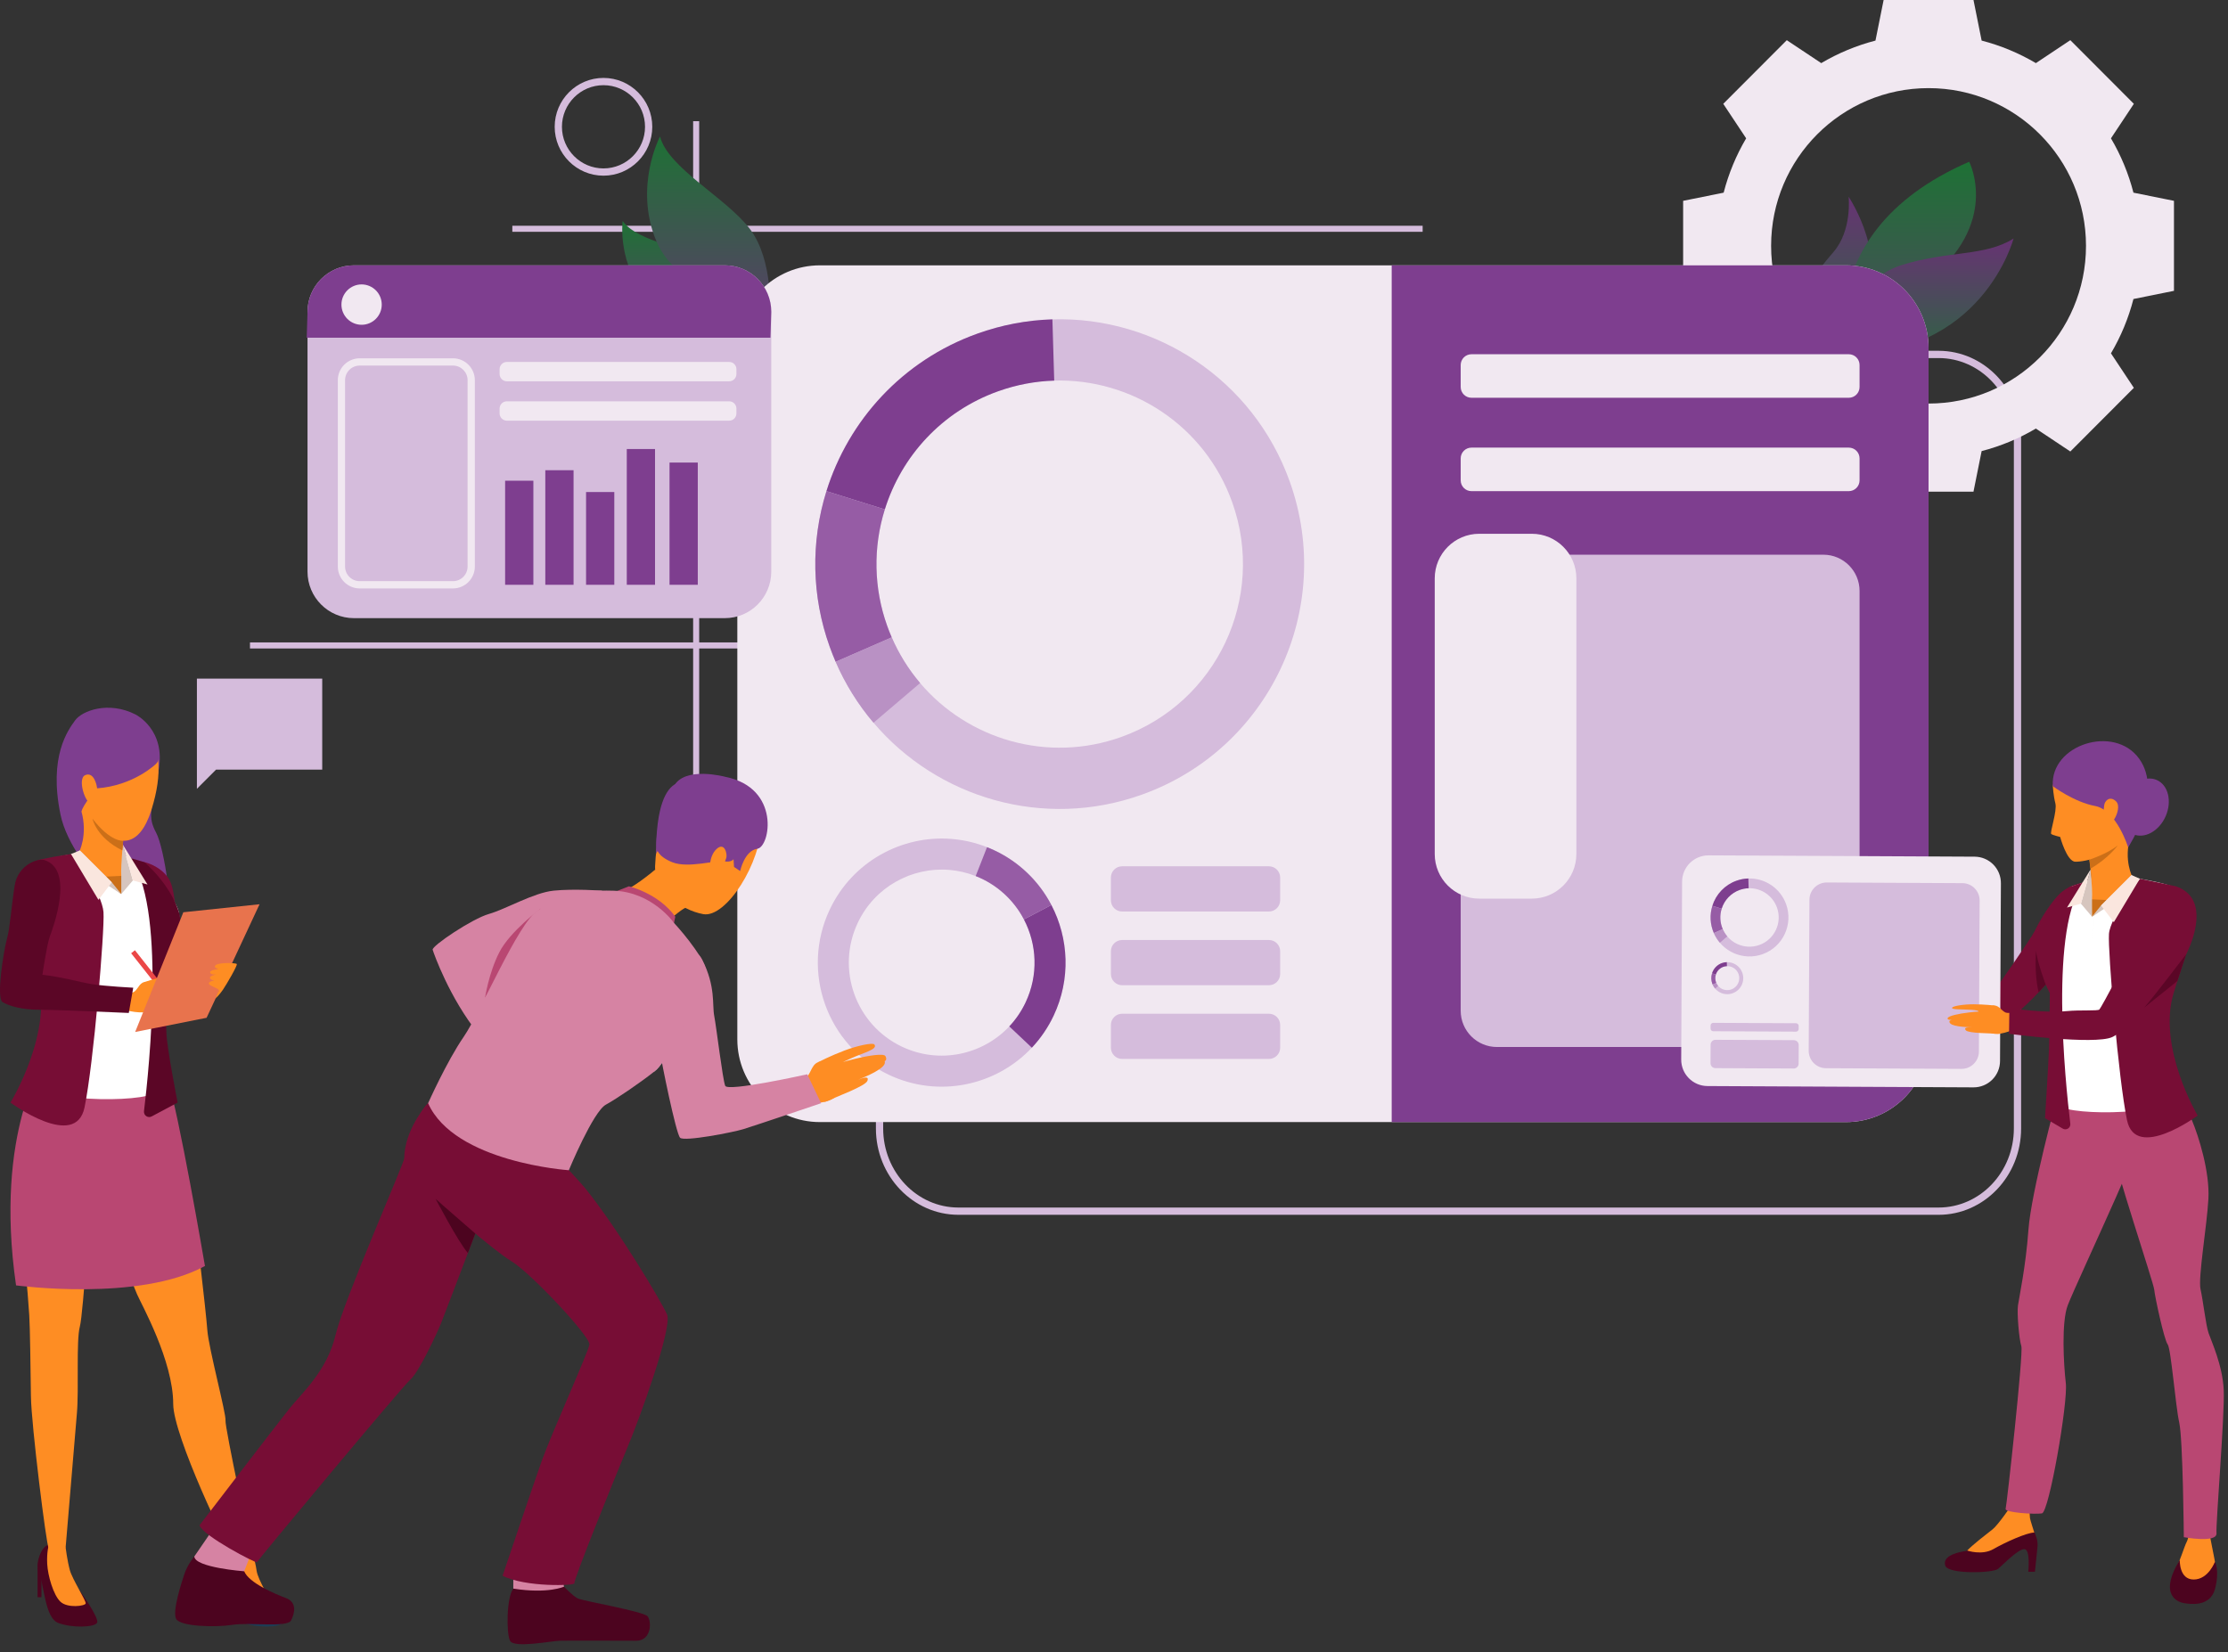 <?xml version="1.0" encoding="UTF-8"?> <svg xmlns="http://www.w3.org/2000/svg" width="422" height="313" viewBox="0 0 422 313"><rect x="0" y="0" width="422" height="313" fill="#333333" stroke="none"/><defs><linearGradient id="v1vbckp1ta" x1="50%" x2="50%" y1="0%" y2="127.57%"><stop offset="0%" stop-color="#1E7135"></stop><stop offset="100%" stop-color="#673373"></stop></linearGradient><linearGradient id="wmzbmut32b" x1="50%" x2="50%" y1="0%" y2="127.57%"><stop offset="0%" stop-color="#1E7135"></stop><stop offset="100%" stop-color="#673373"></stop></linearGradient><linearGradient id="tfp9rxiquc" x1="50%" x2="50%" y1="0%" y2="127.57%"><stop offset="0%" stop-color="#673373"></stop><stop offset="100%" stop-color="#1E7135"></stop></linearGradient><linearGradient id="r9dswrmc7d" x1="50%" x2="50%" y1="0%" y2="127.57%"><stop offset="0%" stop-color="#1E7135"></stop><stop offset="100%" stop-color="#673373"></stop></linearGradient><linearGradient id="6rarnusl8e" x1="50%" x2="50%" y1="0%" y2="127.57%"><stop offset="0%" stop-color="#673373"></stop><stop offset="100%" stop-color="#1E7135"></stop></linearGradient></defs><g fill="none" fill-rule="evenodd"><g><g><path fill="#D5BCDC" fill-rule="nonzero" d="M97.038 43.914L269.46 43.914 269.46 42.767 97.038 42.767z" transform="translate(-1016 -6439) translate(1016 6439)"></path><path fill="#D5BCDC" fill-rule="nonzero" d="M131.286 160.189L132.43 160.189 132.43 22.955 131.285 22.955z" transform="translate(-1016 -6439) translate(1016 6439)"></path><path fill="#D5BCDC" fill-rule="nonzero" d="M47.348 122.846L141.91 122.846 141.91 121.699 47.348 121.699z" transform="translate(-1016 -6439) translate(1016 6439)"></path><path fill="url(#v1vbckp1ta)" fill-rule="nonzero" d="M117.933 41.864s-1.093 8.44 4.995 14.921c6.088 6.482 19.813 4.17 19.813 4.17s-2.271-7.659-7.247-10.815c-4.976-3.156-14.751-4.244-17.56-8.276" transform="translate(-1016 -6439) translate(1016 6439)"></path><path fill="url(#wmzbmut32b)" fill-rule="nonzero" d="M125.015 25.857s-5.018 9.464-.707 19.804c4.31 10.34 21.51 13.706 21.51 13.706s.71-10.039-3.761-15.964c-4.472-5.929-15.514-11.546-17.042-17.546" transform="translate(-1016 -6439) translate(1016 6439)"></path><path fill="url(#tfp9rxiquc)" fill-rule="nonzero" d="M350.144 37.26s8.53 12.965 1.333 19.85c-7.196 6.887-8.045-.805-8.045-.805s-3.849.255 3.805-8.518c3.608-4.133 2.907-10.528 2.907-10.528" transform="translate(-1016 -6439) translate(1016 6439)"></path><path fill="url(#r9dswrmc7d)" fill-rule="nonzero" d="M372.98 30.642s6.084 11.775-8.235 22.81c-14.318 11.034-14.249 18.637-14.249 18.637s-10.08-27.292 22.484-41.447" transform="translate(-1016 -6439) translate(1016 6439)"></path><path fill="url(#6rarnusl8e)" fill-rule="nonzero" d="M360.052 50.261c8.862-2.81 15.941-1.643 21.333-5.077 0 0-5.927 22.632-32.724 21.884-5.442-.152 2.53-13.998 11.391-16.807z" transform="translate(-1016 -6439) translate(1016 6439)"></path><path fill="#D5BCDC" fill-rule="nonzero" d="M181.534 67.83c-7.86 0-14.255 6.722-14.255 14.981v130.961c0 8.262 6.395 14.984 14.255 14.984h185.65c7.86 0 14.257-6.722 14.257-14.983V82.81c0-8.258-6.397-14.98-14.256-14.98H181.534zm185.65 162.302h-185.65c-8.617 0-15.63-7.338-15.63-16.36V82.81c0-9.019 7.013-16.356 15.63-16.356h185.65c8.62 0 15.63 7.337 15.63 16.356v130.963c0 9.021-7.01 16.36-15.63 16.36z" transform="translate(-1016 -6439) translate(1016 6439)"></path><path fill="#F1E8F1" fill-rule="nonzero" d="M365.282 76.449c-16.468 0-29.82-13.376-29.82-29.878 0-16.5 13.352-29.877 29.82-29.877 16.471 0 29.822 13.377 29.822 29.877 0 16.502-13.35 29.878-29.822 29.878zm38.81-39.95c-.932-3.614-2.366-7.079-4.261-10.294l4.337-6.535-6.015-6.029-6.018-6.03-6.524 4.346c-3.208-1.897-6.666-3.334-10.274-4.269L373.794 0h-17.022l-1.544 7.688c-3.607.935-7.065 2.372-10.273 4.269l-6.523-4.345-6.017 6.03-6.016 6.028 4.336 6.535c-1.894 3.216-3.329 6.68-4.262 10.294l-7.673 1.547v17.051l7.673 1.548c.933 3.612 2.368 7.077 4.262 10.291l-4.336 6.537 6.016 6.03 6.018 6.028 6.523-4.346c3.207 1.897 6.665 3.334 10.272 4.268l1.545 7.689h17.02l1.544-7.689c3.608-.934 7.066-2.37 10.273-4.268l6.525 4.346 6.018-6.029 6.015-6.03-4.337-6.536c1.895-3.214 3.33-6.678 4.261-10.291l7.674-1.548V38.045l-7.674-1.547z" transform="translate(-1016 -6439) translate(1016 6439)"></path><path fill="#F1E8F1" fill-rule="nonzero" d="M365.282 196.896c0 8.655-7.002 15.672-15.641 15.672H155.296c-8.639 0-15.641-7.017-15.641-15.672V65.935c0-8.655 7.002-15.67 15.641-15.67h194.345c8.639 0 15.641 7.015 15.641 15.67v130.961z" transform="translate(-1016 -6439) translate(1016 6439)"></path><path fill="#D5BCDC" fill-rule="nonzero" d="M212.402 139.603c-13.978 5.01-29.045.488-38.126-10.207-2.21-2.604-4.023-5.52-5.378-8.656-.309-.713-.594-1.436-.855-2.168-2.551-7.11-2.71-14.86-.452-22.069 3.139-10.05 10.781-18.555 21.44-22.373 3.42-1.23 7.014-1.914 10.647-2.026 14.63-.443 28.518 8.498 33.713 23.053 6.454 18.08-2.945 37.98-20.989 44.446m31.894-48.353c-6.929-19.412-25.447-31.337-44.963-30.748-4.847.149-9.64 1.06-14.202 2.7-14.217 5.094-24.41 16.44-28.597 29.842-3.012 9.616-2.8 19.953.603 29.438.347.976.727 1.94 1.138 2.89 1.809 4.182 4.227 8.072 7.175 11.544 12.112 14.266 32.209 20.295 50.852 13.616 24.07-8.627 36.603-35.166 27.993-59.282" transform="translate(-1016 -6439) translate(1016 6439)"></path><path fill="#7E3E8F" fill-rule="nonzero" d="M167.591 96.503l-11.058-3.459c4.187-13.402 14.382-24.748 28.598-29.842 4.562-1.64 9.355-2.551 14.202-2.7l.344 11.602c-3.542.108-7.128.765-10.647 2.026-10.657 3.818-18.3 12.324-21.439 22.374" transform="translate(-1016 -6439) translate(1016 6439)"></path><path fill="#965CA5" fill-rule="nonzero" d="M168.898 120.74l-10.623 4.632c-.41-.951-.79-1.915-1.139-2.89-3.402-9.485-3.614-19.822-.603-29.438l11.058 3.46c-2.258 7.21-2.1 14.959.451 22.07.264.735.549 1.459.856 2.166" transform="translate(-1016 -6439) translate(1016 6439)"></path><path fill="#B991C4" fill-rule="nonzero" d="M165.45 136.916c-2.948-3.472-5.365-7.362-7.174-11.543l10.62-4.632c1.357 3.135 3.17 6.051 5.38 8.655l-8.826 7.52z" transform="translate(-1016 -6439) translate(1016 6439)"></path><path fill="#D5BCDC" fill-rule="nonzero" d="M162.466 174.822c3.218-6.813 10.234-10.602 17.313-10.031 1.687.136 3.379.519 5.023 1.171 3.937 1.546 7.182 4.464 9.137 8.216 2.47 4.728 2.774 10.52.32 15.714-.786 1.67-1.83 3.204-3.091 4.55-5.085 5.411-13.259 7.193-20.327 3.843-8.778-4.163-12.528-14.667-8.375-23.463m5.865 28.777c9.426 4.469 20.327 2.094 27.11-5.125 1.683-1.794 3.075-3.84 4.125-6.065 3.27-6.93 2.866-14.656-.428-20.963-2.358-4.524-6.131-8.152-10.744-10.33-2.558-1.218-5.318-1.96-8.142-2.187-9.442-.765-18.801 4.29-23.093 13.376-5.54 11.734-.539 25.742 11.172 31.294" transform="translate(-1016 -6439) translate(1016 6439)"></path><path fill="#7E3E8F" fill-rule="nonzero" d="M193.939 174.178l5.2-2.73c3.294 6.305 3.697 14.03.427 20.961-1.05 2.225-2.442 4.272-4.126 6.066l-4.272-4.032c1.262-1.346 2.304-2.882 3.09-4.55 2.455-5.195 2.15-10.987-.32-15.715" transform="translate(-1016 -6439) translate(1016 6439)"></path><path fill="#965CA5" fill-rule="nonzero" d="M184.802 165.963l2.15-5.475c.483.191.966.401 1.442.628 4.613 2.178 8.386 5.806 10.744 10.33l-5.2 2.732c-1.953-3.752-5.199-6.67-9.136-8.215" transform="translate(-1016 -6439) translate(1016 6439)"></path><path d="M180.252 158.928c2.25.182 4.506.694 6.7 1.56l-2.15 5.475c-1.607-.638-3.3-1.033-5.023-1.171l.473-5.864z" transform="translate(-1016 -6439) translate(1016 6439)"></path><path fill="#7E3E8F" fill-rule="nonzero" d="M365.282 65.936v130.96c0 8.655-7.002 15.672-15.641 15.672h-86.043V50.265h86.043c8.639 0 15.641 7.015 15.641 15.67" transform="translate(-1016 -6439) translate(1016 6439)"></path><path fill="#F1E8F1" fill-rule="nonzero" d="M350.176 75.353h-71.471c-1.127-.001-2.04-.915-2.04-2.042v-4.16c0-.54.214-1.06.596-1.444.383-.384.902-.6 1.444-.6h71.47c.542 0 1.061.216 1.444.6.382.383.596.903.596 1.445v4.158c.001 1.128-.912 2.043-2.04 2.044m.001 17.69h-71.471c-1.128-.001-2.041-.917-2.04-2.044v-4.16c0-.54.214-1.06.597-1.443.382-.384.901-.6 1.443-.6h71.47c.542 0 1.061.216 1.444.6.382.383.596.902.596 1.444v4.158c0 .542-.214 1.061-.596 1.445-.383.383-.902.6-1.443.6" transform="translate(-1016 -6439) translate(1016 6439)"></path><path fill="#D5BCDC" fill-rule="nonzero" d="M345.356 198.343h-61.83c-3.79 0-6.861-3.078-6.861-6.876v-79.509c0-3.796 3.07-6.875 6.861-6.875h61.83c3.787 0 6.861 3.08 6.861 6.875v79.51c0 3.798-3.074 6.875-6.861 6.875" transform="translate(-1016 -6439) translate(1016 6439)"></path><path fill="#F1E8F1" fill-rule="nonzero" d="M290.143 170.236h-9.96c-4.66 0-8.435-3.784-8.435-8.45v-52.218c0-4.667 3.777-8.45 8.435-8.45h9.96c4.658 0 8.434 3.783 8.434 8.45v52.217c0 4.667-3.776 8.45-8.434 8.45" transform="translate(-1016 -6439) translate(1016 6439)"></path><path fill="#D5BCDC" fill-rule="nonzero" d="M114.305 16.139c-4.338 0-7.868 3.534-7.868 7.882 0 4.347 3.53 7.883 7.869 7.883 4.338 0 7.867-3.536 7.867-7.883 0-4.347-3.53-7.882-7.868-7.882m0 17.142c-5.097 0-9.243-4.154-9.243-9.26s4.146-9.26 9.243-9.26c5.095 0 9.242 4.154 9.242 9.26s-4.147 9.26-9.242 9.26m126.042 139.396h-27.808c-.565 0-1.107-.225-1.506-.625s-.623-.942-.622-1.507v-4.303c-.001-.564.223-1.106.622-1.506.399-.4.94-.625 1.506-.625h27.806c.565 0 1.106.225 1.506.625.399.4.623.942.622 1.506v4.303c0 1.176-.952 2.13-2.127 2.132m0 13.963H212.54c-.565 0-1.107-.225-1.506-.625s-.623-.941-.622-1.506v-4.303c-.001-.565.223-1.107.622-1.506.399-.4.94-.625 1.506-.625h27.806c.565 0 1.106.225 1.506.625.399.4.623.941.622 1.506v4.303c0 1.176-.952 2.13-2.127 2.131m0 13.963H212.54c-.565 0-1.107-.225-1.506-.625s-.623-.941-.622-1.506v-4.302c-.001-.565.223-1.107.622-1.507.399-.4.94-.624 1.506-.624h27.806c.565 0 1.106.225 1.506.625.399.4.623.941.622 1.506v4.302c0 1.176-.952 2.13-2.127 2.131" transform="translate(-1016 -6439) translate(1016 6439)"></path><path fill="#770D35" fill-rule="nonzero" d="M359.424 189.904s15.518 5.016 19.099 4.133c1.893-.468 4.854-3.16 7.607-6.059.454-.48.902-.969 1.342-1.45 3.034-3.345 5.512-6.53 5.512-6.53s7.517-8.826 1.485-12.759c0 0-2.661.251-4.673 2.41-2.01 2.159-3.897 5.6-4.423 6.751-.527 1.152-7.907 11.819-8.291 12.059-.383.238-3.609-.61-6.194-.826-4.217-.352-10.527-2.506-10.527-2.506l-.937 4.777z" transform="translate(-1016 -6439) translate(1016 6439)"></path><path fill="#4C041F" fill-rule="nonzero" d="M380.755 285.683s-1.975 3.54-3.15 4.257c-1.46.894-4.296 3.76-5.288 3.892-.99.132-4.551.766-3.863 2.78.563 1.652 9.058 1.413 10.016.586.957-.827 3.822-3.796 4.979-3.73 1.157.066.727 4.282.727 4.282h1.254s.439-4.102.492-4.808c.156-2.087-1.328-3.622-1.395-4.814-.067-1.192-.135-2.08-.135-2.08l-3.637-.365z" transform="translate(-1016 -6439) translate(1016 6439)"></path><path fill="#FE8D23" fill-rule="nonzero" d="M372.602 293.736s2.8.969 4.955-.273c2.154-1.24 6.292-3.124 7.754-3.138 0 0-.799-2.445-.815-2.717-.016-.274-.104-1.56-.104-1.56l-3.616-.582s-2.345 3.45-3.38 4.264c-1.032.81-3.679 2.836-4.794 4.006m42.293-4.723s-.35 2.45-.73 3.116c-.382.67-1.43 4.074-1.906 4.708-.475.637-1.523 5.41 0 5.98 1.524.572 5.113 1.528 6.318-.382 1.003-1.566 1.42-3.436 1.175-5.28-.19-1.462-1.64-8.177-1.62-8.843.022-.664-3.237.7-3.237.7" transform="translate(-1016 -6439) translate(1016 6439)"></path><path fill="#4C041F" fill-rule="nonzero" d="M412.868 295.517s-.164 3.706 2.629 3.706c2.795 0 4.032-3.372 4.032-3.372s.952 1.655 0 5.185c-.952 3.531-4.92 2.8-5.809 2.671-.888-.125-5.103-1.243-.853-8.19" transform="translate(-1016 -6439) translate(1016 6439)"></path><path fill="#B94772" fill-rule="nonzero" d="M410.285 204.564s3.613 4.612 4.886 7.662c1.274 3.05 3.398 9.737 3.116 14.917-.284 5.179-1.983 14.898-1.488 17.097.497 2.198.99 6.74 1.523 8.3.531 1.561 2.656 6.101 2.868 10.783.211 4.682-1.512 25.221-1.371 27.137.142 1.915-6.186.745-6.186.745s-.162-18.517-.869-21.709c-.71-3.194-1.56-14.048-2.196-14.829-.636-.78-2.425-9.01-2.54-10.353-.112-1.3-7.688-23.8-8.11-27.63-.426-3.83-9.913-12.12-9.913-12.12s9.305-3.565 20.28 0" transform="translate(-1016 -6439) translate(1016 6439)"></path><path fill="#B94772" fill-rule="nonzero" d="M386.757 286.699c1.347-.213 4.95-20.964 4.525-24.654-.425-3.688-.848-11.553.356-14.75.789-2.099 5.724-12.775 9.045-20.27.468-1.058.905-2.052 1.293-2.95 1.053-2.44 1.75-4.168 1.769-4.524.071-1.42 4.688-25.86-13.552-14.986 0 0-.185 1.933-.396 2.641-.215.71-5.1 18.801-5.594 25.753-.498 6.952-1.772 12.849-1.984 14.336-.212 1.485.212 6.453.638 7.728.424 1.277-2.763 30.108-2.975 30.818-.211.711 5.531 1.07 6.875.858" transform="translate(-1016 -6439) translate(1016 6439)"></path><path fill="#FFF" fill-rule="nonzero" d="M397.348 165.948s-3.452 1.633-4.65 1.873c-1.199.24-5.849 6.29-6.665 8.499-.816 2.209-.001 5.522 1.676 9.412 1.676 3.891.094 5.188.86 9.077.766 3.89 1.436 12.127 1.291 14.287-.144 2.16 19.387 2.574 23.845-1.363 0 0-4.477-6.724-5.053-7.684-.575-.96-.094-6.195.433-7.54.528-1.346 4.266-12.453 4.266-12.453s2.646-9.108.053-11.127c-2.252-1.752-8.392-2.38-9.495-2.763-1.102-.385-4.308-.554-6.56-.218l-1.38 16.32" transform="translate(-1016 -6439) translate(1016 6439)"></path><path fill="#D6C5BE" fill-rule="nonzero" d="M396.242 173.656l-2.095-2.46 1.823-6.478s.61 3.607.272 8.938" transform="translate(-1016 -6439) translate(1016 6439)"></path><path fill="#FE8D23" fill-rule="nonzero" d="M395.701 161.957s.687 6.345.545 8.41c0 0 3.583 3.6 7.664-4.2 0 0-1.714-3.218-.424-7.6 1.295-4.382-7.785 3.39-7.785 3.39" transform="translate(-1016 -6439) translate(1016 6439)"></path><path fill="#CB6F18" fill-rule="nonzero" d="M396.245 170.367L396.242 173.656 400.372 170.568z" transform="translate(-1016 -6439) translate(1016 6439)"></path><path fill="#D6C5BE" fill-rule="nonzero" d="M396.242 173.656L397.957 171.532 403.731 165.77 405.598 167.572z" transform="translate(-1016 -6439) translate(1016 6439)"></path><path fill="#770D35" fill-rule="nonzero" d="M402.874 212.213c1.624 7.794 13.38-.877 13.38-.877s-7.622-12.835-4.588-23.092l.071-.243c.195-.648.387-1.264.58-1.85l.104-.316c.554-1.683 1.102-3.368 1.642-5.055v-.002c1.355-4.222 1.747-5.613 1.747-5.613s-.58-6.57-3.82-7.293c-3.25-.722-6.687-1.404-6.687-1.404s-5.616 7.216-5.85 10.458c-.231 3.24 1.794 27.49 3.42 35.286m-17.322-34.4s-.363 4.47 2.7 10.338c0 0-.065 7.86-.162 10.597-.097 2.738-.747 13.086-.747 13.086l3.366 1.978c.312.183.7.173 1.002-.025.303-.199.466-.552.421-.91-.951-7.879-4.045-37.761 2.655-45.791l-2.985 1.032s-6.25 6.569-6.25 9.695" transform="translate(-1016 -6439) translate(1016 6439)"></path><path fill="#FAE6DE" fill-rule="nonzero" d="M394.147 171.196l-2.643.73 4.466-7.208-1.823 6.478zm3.81.336l2.414 3.17 4.932-8.233-1.574-.7-5.772 5.763z" transform="translate(-1016 -6439) translate(1016 6439)"></path><path fill="#FE8D23" fill-rule="nonzero" d="M398.2 141.484c-2.526-.244-8.2.765-9.383 7.444 0 0 .114 1.823.487 3.266.37 1.447-1.102 5.583-.778 5.805.32.223 1.682.554 1.682.554s1.26 4.655 2.867 4.692c1.61.037 7.752-.93 10.888-6.5 3.136-5.568 4.436-14.28-5.763-15.262" transform="translate(-1016 -6439) translate(1016 6439)"></path><path fill="#7E3E8F" fill-rule="nonzero" d="M388.816 148.928s3.976 3.003 8.027 3.764c4.052.761 6.242 7.823 6.242 7.823s6.796-10.231 2.089-16.784c-4.707-6.551-16.873-2.678-16.358 5.197" transform="translate(-1016 -6439) translate(1016 6439)"></path><path fill="#FE8D23" fill-rule="nonzero" d="M398.547 152.586c.061-.79.996-1.936 2.238-.793 1.242 1.142-.675 4.82-1.719 4.402-1.043-.42-.58-2.794-.519-3.61" transform="translate(-1016 -6439) translate(1016 6439)"></path><path fill="#CB6F18" fill-rule="nonzero" d="M395.693 162.874c.091.495.184 1.07.262 1.68 3.4-1.942 5.181-4.415 5.181-4.415-1.967 1.619-5.443 2.735-5.443 2.735" transform="translate(-1016 -6439) translate(1016 6439)"></path><path fill="#F1E8F1" fill-rule="nonzero" d="M373.798 205.99c1.326.006 2.6-.516 3.542-1.45.942-.934 1.474-2.204 1.48-3.53l.167-33.69c.007-1.326-.512-2.602-1.445-3.545-.933-.944-2.202-1.478-3.529-1.486l-50.393-.249c-2.762-.01-5.01 2.22-5.02 4.982l-.168 33.69c-.015 2.762 2.211 5.013 4.973 5.03l50.394.249h-.001z" transform="translate(-1016 -6439) translate(1016 6439)"></path><path fill="#D5BCDC" fill-rule="nonzero" d="M345.842 202.36l25.682.128c1.811.006 3.285-1.456 3.294-3.267l.14-28.62c.01-1.81-1.449-3.286-3.259-3.297l-25.685-.128c-1.81-.007-3.284 1.456-3.291 3.266l-.14 28.619c-.01 1.81 1.448 3.287 3.26 3.299m-20.94-.013l14.843.074c.508.001.922-.41.925-.918l.018-3.525c0-.245-.095-.48-.267-.653-.171-.174-.405-.272-.65-.274l-14.844-.072c-.245 0-.48.095-.653.267-.173.173-.271.407-.272.65l-.018 3.525c-.002.509.408.923.917.926m-.41-6.99l15.684.078c.276 0 .501-.222.503-.5l.002-.586c.001-.132-.05-.26-.144-.355-.093-.095-.22-.148-.353-.15l-15.684-.077c-.134 0-.261.052-.356.146-.094.093-.148.22-.148.354l-.002.586c-.001.133.05.261.144.356.093.094.22.148.354.148" transform="translate(-1016 -6439) translate(1016 6439)"></path><path fill="#FE8D23" fill-rule="nonzero" d="M380.844 191.85s-.596.139-1.05-.075c-.788-.367-1.299-1.577-2.476-1.23-1.178.346-.938 4.224-.485 4.873.45.648 2.187.648 4.539-.363 2.353-1.011-.528-3.204-.528-3.204" transform="translate(-1016 -6439) translate(1016 6439)"></path><path fill="#FE8D23" fill-rule="nonzero" d="M377.734 190.483s-1.846-.222-3.921-.23c-1.823-.007-3.93.31-4.069.657-.154.384 1.83.267 3.64.39 1.665.114 1.327.358 1.327.358s.092-.074-1.738.138c-1.968.23-3.953.655-4.068 1.083-.056.209.037.321.77.352-.422.068-.457.19-.437.361.1.888 3.062.984 4.237 1.02-.904-.023-1.565.052-1.133.57.497.592 4.683.545 6.19.666 1.64.132-.799-5.365-.799-5.365" transform="translate(-1016 -6439) translate(1016 6439)"></path><path fill="#7E3E8F" fill-rule="nonzero" d="M402.34 151.167c-1.241 2.832-.49 5.901 1.678 6.856 2.168.956 4.933-.566 6.175-3.399 1.241-2.83.49-5.902-1.678-6.856-2.168-.954-4.934.568-6.174 3.4" transform="translate(-1016 -6439) translate(1016 6439)"></path><path fill="#770D35" fill-rule="nonzero" d="M412.653 168.118s-3.215.593-4.808 3.079c-1.59 2.485-3.216 6.022-3.528 7.248-.31 1.228-6.344 12.494-6.679 12.798-.331.305-3.658.05-6.24.305-4.212.411-10.804-.57-10.804-.57l-.067 4.867s16.168 2.14 19.53.625c4.115-1.85 14.07-15.781 14.07-15.781s5.165-9.789-1.474-12.572" transform="translate(-1016 -6439) translate(1016 6439)"></path><path fill="#5B0626" fill-rule="nonzero" d="M406.12 190.892l6.3-5.056c.555-1.684 1.102-3.37 1.643-5.057 0 0-6.388 8.383-7.943 10.113m-19.99-2.915c.453-.48.903-.967 1.342-1.449 0 0-1.708-4.548-1.82-6.473 0 0-.4 4.301.477 7.922" transform="translate(-1016 -6439) translate(1016 6439)"></path><path fill="#D5BCDC" fill-rule="nonzero" d="M333.233 179.018c-1.38.495-2.902.42-4.228-.209-1.326-.628-2.347-1.758-2.838-3.141-.406-1.132-.431-2.367-.07-3.515.699-2.253 2.75-3.813 5.109-3.886 2.396-.068 4.564 1.414 5.37 3.672 1.027 2.879-.469 6.05-3.343 7.079m5.08-7.702c-1.074-3.012-3.966-4.99-7.163-4.897-.772.024-1.535.17-2.262.431-2.18.78-3.867 2.54-4.555 4.752-.53 1.694-.432 3.522.278 5.15 1.543 3.563 5.587 5.317 9.243 4.006 3.833-1.373 5.829-5.6 4.459-9.442" transform="translate(-1016 -6439) translate(1016 6439)"></path><path fill="#7E3E8F" fill-rule="nonzero" d="M326.095 172.153l-1.76-.551c.686-2.212 2.373-3.973 4.554-4.753.727-.26 1.49-.406 2.261-.43l.056 1.847c-.579.018-1.15.127-1.695.323-1.636.585-2.9 1.905-3.416 3.564" transform="translate(-1016 -6439) translate(1016 6439)"></path><path fill="#965CA5" fill-rule="nonzero" d="M326.303 176.014l-1.692.737c-.709-1.627-.807-3.456-.277-5.15l1.761.553c-.397 1.27-.323 2.64.209 3.86" transform="translate(-1016 -6439) translate(1016 6439)"></path><path fill="#B991C4" fill-rule="nonzero" d="M325.755 178.59c-.47-.553-.855-1.173-1.143-1.839l1.69-.737c.221.51.513.972.858 1.377l-1.405 1.199z" transform="translate(-1016 -6439) translate(1016 6439)"></path><path fill="#D5BCDC" fill-rule="nonzero" d="M327.924 187.443c-.567.202-1.192.171-1.736-.087s-.963-.722-1.164-1.29c-.169-.464-.18-.971-.03-1.443.289-.933 1.143-1.577 2.12-1.597.977-.02 1.857.588 2.184 1.51.423 1.182-.192 2.483-1.374 2.907m2.087-3.164c-.441-1.236-1.629-2.048-2.942-2.01-.317.01-.63.07-.929.177-.896.32-1.589 1.043-1.87 1.952-.219.695-.179 1.446.113 2.115.633 1.463 2.295 2.183 3.796 1.644 1.575-.566 2.395-2.3 1.832-3.878" transform="translate(-1016 -6439) translate(1016 6439)"></path><path fill="#7E3E8F" fill-rule="nonzero" d="M324.993 184.623l-.723-.226c.281-.909.974-1.632 1.87-1.951.298-.108.612-.168.93-.177l.022.759c-.969.029-1.812.67-2.098 1.596" transform="translate(-1016 -6439) translate(1016 6439)"></path><path fill="#965CA5" fill-rule="nonzero" d="M325.078 186.21l-.695.302c-.027-.062-.052-.125-.073-.188-.224-.62-.239-1.297-.04-1.926l.724.225c-.15.472-.14.98.029 1.445.017.047.035.096.055.141" transform="translate(-1016 -6439) translate(1016 6439)"></path><path fill="#B991C4" fill-rule="nonzero" d="M324.852 187.268c-.192-.228-.35-.483-.47-.756l.696-.303c.091.21.211.4.353.566l-.578.493z" transform="translate(-1016 -6439) translate(1016 6439)"></path><g fill-rule="nonzero"><path fill="#D5BCDC" d="M61.033 0.205L37.295 0.205 37.295 21.075 40.919 17.444 61.032 17.444z" transform="translate(-1016 -6439) translate(1016 6439) translate(0 128.358)"></path><path fill="#7E3E8F" d="M25.666 6.992s5.808 2.846 4.372 10.588c-1.436 7.742-2.072 8.785-.466 11.81 1.606 3.024 3.502 15.93 2.056 18.376-1.445 2.447-17.891-10.749-20.172-21.82-2.28-11.07 1.446-15.994 2.763-17.828 1.318-1.835 6.321-3.734 11.447-1.126" transform="translate(-1016 -6439) translate(1016 6439) translate(0 128.358)"></path><path fill="#770D35" d="M27.275 34.94s2.954.602 4.616 3.051c1.154 1.702 1.248 5.486 1.415 6.198.166.713 2.37 8.776 2.37 8.776l-6.157 4.133-2.244-22.157z" transform="translate(-1016 -6439) translate(1016 6439) translate(0 128.358)"></path><path fill="#1D3B54" d="M50.023 172.809s4.018 5.42 3.467 6.279c-.552.86-4.777.98-7.35 0-2.571-.981-2.63-7.333-3.796-10.062-.487-1.143.556-4.515 2.02-4.76 1.467-.244 3.062.474 3.062.474s-1.521 3.844 2.597 8.07" transform="translate(-1016 -6439) translate(1016 6439) translate(0 128.358)"></path><path fill="#FE8D23" d="M47.452 164.696s.845 2.308 1.154 4.512c.256 1.829 2.864 5.71 2.74 6.198-.122.492-3.428.935-4.776-.328-1.347-1.266-2.213-4.947-2.51-7.148-.278-2.05-.627-3.062-.627-3.062s2.733-1.52 4.02-.172" transform="translate(-1016 -6439) translate(1016 6439) translate(0 128.358)"></path><path fill="#4C041F" d="M15.05 172.9s3.873 5.33 3.322 6.188c-.551.859-4.777.981-7.348 0-2.573-.982-2.633-7.332-3.798-10.062-.486-1.143.556-4.515 2.022-4.759 1.466-.245 3.183.525 3.183.525s-1.5 3.882 2.62 8.108" transform="translate(-1016 -6439) translate(1016 6439) translate(0 128.358)"></path><path fill="#FE8D23" d="M12.431 164.791s.307 2.517.797 4.296c.49 1.78 3.122 5.83 3 6.32-.123.491-3.428.934-4.776-.33-1.346-1.265-2.388-4.93-2.51-7.146-.124-2.219.305-3.664.305-3.664s1.9-.824 3.185.525" transform="translate(-1016 -6439) translate(1016 6439) translate(0 128.358)"></path><path fill="#FE8D23" d="M31.786 76.562s3.448 16.07 4.24 20.116c.79 4.046 3.009 23.642 3.247 26.974.238 3.332 3.598 15.887 3.44 17.078-.16 1.19 4.98 25.095 4.98 25.095s-1.754 1.415-3.605.128c-.952-.663-11.28-22.38-11.28-28.33 0-8.225-6.068-18.962-6.851-20.802-7.278-17.094-5.844-22.32-6.796-23.432-.95-1.109-1.033.686-1.586 3.146-.554 2.46-1.741 23.72-2.453 26.42-.713 2.698-.16 11.82-.556 16.422-.396 4.601-2.134 25.415-2.134 25.415s-1.347 2.113-3.235.055c-.406-.444-3.262-23.185-3.34-28.66-.08-5.473-.164-13.024-.317-15.39-1.468-22.685-5.072-25.926.606-41.98 10.633-30.06 25.64-2.255 25.64-2.255" transform="translate(-1016 -6439) translate(1016 6439) translate(0 128.358)"></path><path fill="#B94772" d="M8.632 72.071s-9.822 13.774-5.593 43.073c0 0 23.298 3.174 35.78-3.674 0 0-5.162-30.209-7.033-34.908-1.87-4.702-23.154-4.49-23.154-4.49" transform="translate(-1016 -6439) translate(1016 6439) translate(0 128.358)"></path><path fill="#1D3B54" d="M42.237 168.549L42.237 174.224 42.971 174.224 42.971 169.837z" transform="translate(-1016 -6439) translate(1016 6439) translate(0 128.358)"></path><path fill="#4C041F" d="M7.119 168.549L7.119 174.224 7.854 174.224 7.854 169.837z" transform="translate(-1016 -6439) translate(1016 6439) translate(0 128.358)"></path><path fill="#FFF" d="M21.815 32.93s3.618 1.714 4.876 1.965c1.255.251 6.13 6.597 6.985 8.915.854 2.315 0 5.79-1.759 9.868-1.76 4.079-.102 5.439-.905 9.517-.805 4.08-1.508 12.716-1.358 14.982.15 2.266-20.328 2.694-25.001-1.436 0 0 4.697-7.05 5.3-8.056.603-1.009.1-6.497-.453-7.906-.552-1.412-4.232-13.4-4.232-13.4s-3.011-9.21-.291-11.324c2.362-1.84 8.8-2.495 9.956-2.897 1.157-.404 4.519-.58 6.882-.227" transform="translate(-1016 -6439) translate(1016 6439) translate(0 128.358)"></path><path fill="#D6C5BE" d="M22.97 41.013l2.199-2.58-1.909-6.79s-.642 3.781-.29 9.371" transform="translate(-1016 -6439) translate(1016 6439) translate(0 128.358)"></path><path fill="#FE8D23" d="M23.542 28.748s-.099.909-.215 2.166c-.057.609-.11 1.218-.16 1.827-.148 1.832-.266 3.814-.196 4.824 0 0-3.761 3.774-8.037-4.407 0 0 1.798-3.374.444-7.968-1.354-4.596 8.164 3.558 8.164 3.558" transform="translate(-1016 -6439) translate(1016 6439) translate(0 128.358)"></path><path fill="#CB6F18" d="M22.971 37.564L22.971 41.014 18.643 37.773z" transform="translate(-1016 -6439) translate(1016 6439) translate(0 128.358)"></path><path fill="#D6C5BE" d="M22.971 41.013L21.173 38.786 15.122 32.742 13.164 34.632z" transform="translate(-1016 -6439) translate(1016 6439) translate(0 128.358)"></path><path fill="#770D35" d="M14.281 33.32s5.08 7.723 5.322 11.121c.242 3.4-1.888 28.828-3.593 37-1.706 8.172-14.033-.923-14.033-.923S10.26 67.087 7.08 56.33C3.9 45.575 2.746 41.274 2.746 41.274s1.094-5.99 4.97-6.83c3.4-.74 6.565-1.124 6.565-1.124" transform="translate(-1016 -6439) translate(1016 6439) translate(0 128.358)"></path><path fill="#5B0626" d="M34.01 44.84s.917 3.248-2.652 10.427c0 0 .056 9.187.157 12.058.1 2.87 2.127 13.192 2.127 13.192l-4.877 2.601c-.71.418-1.592-.16-1.491-.98.998-8.26 4.25-39.592-2.775-48.014l2.82.833s5.007 4.103 6.692 9.883" transform="translate(-1016 -6439) translate(1016 6439) translate(0 128.358)"></path><path fill="#FAE6DE" d="M25.17 38.434l2.769.767-4.678-7.559 1.909 6.792zm-3.996.351l-2.531 3.324-5.196-8.678 1.674-.688 6.053 6.042z" transform="translate(-1016 -6439) translate(1016 6439) translate(0 128.358)"></path><path fill="#EB4747" d="M24.838 52.226L25.556 51.656 32.281 60.17 31.562 60.739z" transform="translate(-1016 -6439) translate(1016 6439) translate(0 128.358)"></path><path fill="#FE8D23" d="M24.421 59.776s.642.012 1.064-.307c.73-.55.994-1.908 2.28-1.809 1.287.1 1.883 4.144 1.561 4.91-.321.764-2.11 1.148-4.75.62-2.64-.527-.155-3.414-.155-3.414" transform="translate(-1016 -6439) translate(1016 6439) translate(0 128.358)"></path><path fill="#FE8D23" d="M27.324 57.688s1.85-.632 3.985-1.094c1.873-.405 4.112-.538 4.33-.213.242.362-1.825.675-3.662 1.197-1.69.481-1.286.657-1.286.657s-.11-.054 1.818-.237c2.075-.194 4.211-.19 4.423.227.102.202.03.337-.716.527.448-.02.51.097.528.277.089.935-2.937 1.682-4.138 1.978.925-.222 1.62-.29 1.29.338-.382.717-4.7 1.585-6.223 2.039-1.661.495-.35-5.696-.35-5.696" transform="translate(-1016 -6439) translate(1016 6439) translate(0 128.358)"></path><path fill="#5B0626" d="M8.433 34.58c-1.274-.412-5.009.915-5.64 4.752-.631 3.838-.884 8.097-1.473 10.165C.729 51.563-.771 60.72.49 61.478c1.264.76 3.655 1.454 7.01 1.454 3.463 0 16.894.604 16.894.604l.842-4.781s-5.1-.264-7.743-.664c-2.353-.359-5.614-1.362-9.453-1.784 0 0 .813-5.672 1.403-7.273.589-1.604 4.713-12.598-1.011-14.454" transform="translate(-1016 -6439) translate(1016 6439) translate(0 128.358)"></path><path fill="#EEA886" d="M33 59.123L33.628 60.662 32.281 59.693z" transform="translate(-1016 -6439) translate(1016 6439) translate(0 128.358)"></path><path fill="#E8734D" d="M25.6 67.141L39.13 64.453 49.163 42.941 34.723 44.46z" transform="translate(-1016 -6439) translate(1016 6439) translate(0 128.358)"></path><path fill="#FE8D23" d="M40.816 60.803s.742-.69 1.402-1.656c.662-.967 2.823-4.654 2.626-4.886-.199-.232-3.407-.31-3.99.215-.582.524.572.731.572.731s-1.754.18-1.629.677c.125.497 1.182.359 1.182.359s-1.413.272-1.198.707c.214.436.894.43.894.43s-1.252.158-1.098.634c.155.476 2.135.925 1.87 1.321-.265.396-.63 1.468-.63 1.468M24.823 7.851s8.432 2.654 3.854 17.233c-4.577 14.579-16.091-1.69-14.887-10.572C14.996 5.628 24.825 7.85 24.825 7.85" transform="translate(-1016 -6439) translate(1016 6439) translate(0 128.358)"></path><path fill="#7E3E8F" d="M29.54 16.357s-4.188 4.119-11.2 4.633c0 0-2.695 3.165-2.902 4.408 0 0-6.256-10.683 1.434-17.087s15.495 5.407 12.669 8.046" transform="translate(-1016 -6439) translate(1016 6439) translate(0 128.358)"></path><path fill="#FE8D23" d="M18.424 21.28c-.054-1.06-.706-3.476-2.28-2.799-1.574.676.096 5.592 1.139 5.29 0 0 1.27.02 1.14-2.49" transform="translate(-1016 -6439) translate(1016 6439) translate(0 128.358)"></path><path fill="#CB6F18" d="M23.326 30.913c-.05.557-.106 1.184-.158 1.829h-.001c-4.876-2.413-5.621-5.889-5.644-5.996 3.472 4.495 5.803 4.167 5.803 4.167" transform="translate(-1016 -6439) translate(1016 6439) translate(0 128.358)"></path><path fill="#FE8D23" d="M135.454 18.798s8.633 1.545 8.71 8.87c.076 7.325-6.612 17.933-10.96 17.148-4.348-.786-9.292-4.652-9.125-9.109.168-4.454 1.4-10.308 3.406-13.521 2.003-3.213 5.558-3.546 7.97-3.388" transform="translate(-1016 -6439) translate(1016 6439) translate(0 128.358)"></path><path fill="#7E3E8F" d="M127.367 34.995c2.97 1.184 8.424-.474 9.794-.198 1.37.273 1.774-.388 1.774-.388l.096 1.461 1.16.79s.814-3.892 3.254-4.23c2.438-.339 4.47-11.51-6.047-13.623 0 0-7.785-2.119-9.794 1.84-2.008 3.958-3.6 8.882-3.223 11.67 0 0 .017 1.494 2.986 2.678z" transform="translate(-1016 -6439) translate(1016 6439) translate(0 128.358)"></path><path fill="#FE8D23" d="M151.54 76.187s.846-.111 1.338-.613c.851-.869.93-2.703 2.641-2.826 1.711-.125 3.291 5.074 3.018 6.143-.275 1.068-2.55 1.926-6.125 1.753-3.574-.173-.872-4.457-.872-4.457" transform="translate(-1016 -6439) translate(1016 6439) translate(0 128.358)"></path><path fill="#FE8D23" d="M154.944 72.87s2.308-1.195 5.025-2.225c2.382-.902 5.33-1.544 5.648-1.134.713.914-2.067 1.556-4.378 2.604-2.127.966-1.76.811-1.76.811s-.16-.053 2.342-.67c2.69-.665 5.5-1.08 5.859-.576.174.246.487 1.102-.641 1.065.586-.114.494-.204.553.03.3 1.214-3.532 2.79-5.053 3.416 1.172-.474 2.075-.7 1.761.19-.358 1.018-5.865 3.011-7.778 3.908-2.087.979-1.578-7.42-1.578-7.42" transform="translate(-1016 -6439) translate(1016 6439) translate(0 128.358)"></path><path fill="#D683A3" d="M114.061 40.368s-5.394-.392-9.201 0c-3.807.39-9.068 3.511-12.251 4.413-3.184.9-10.867 6.074-10.66 6.781.21.708 3.184 9.126 8.688 15.964 4.71 5.852 23.424-27.158 23.424-27.158" transform="translate(-1016 -6439) translate(1016 6439) translate(0 128.358)"></path><path fill="#B94772" d="M102.422 43.76s-5.816 4.314-7.84 8.267c-2.024 3.952-2.715 8.66-2.715 8.66l10.555-16.927z" transform="translate(-1016 -6439) translate(1016 6439) translate(0 128.358)"></path><path fill="#4C041F" d="M106.828 172.22s1.662 1.768 2.623 2.237c.96.468 12.431 2.445 13.211 3.38.778.937.778 4.629-2.181 4.629-2.958 0-12.822-.053-14.483 0-1.662.052-8.678 1.457-9.4 0-.721-1.455-.655-8.252.626-9.88 1.284-1.631 9.604-.366 9.604-.366" transform="translate(-1016 -6439) translate(1016 6439) translate(0 128.358)"></path><path fill="#D683A3" d="M106.476 170.156l.353 2.064s-3.064 1.404-9.604.366v-2.135l9.25-.295z" transform="translate(-1016 -6439) translate(1016 6439) translate(0 128.358)"></path><path fill="#4C041F" d="M36.805 166.5s-1.285 1.495-1.92 3.432c-.407 1.24-2.336 7.022-1.506 8.425.83 1.407 7.37 1.615 10.642 1.094 3.27-.521 10.383.572 11.109-.832.726-1.405 1.143-3.454-.987-4.249-2.129-.796-7.006-2.877-7.89-5.062-.884-2.184-9.448-2.808-9.448-2.808" transform="translate(-1016 -6439) translate(1016 6439) translate(0 128.358)"></path><path fill="#D683A3" d="M47.16 166.969l-.908 2.338s-9.37-.702-9.447-2.807l2.96-4.317 7.394 4.786z" transform="translate(-1016 -6439) translate(1016 6439) translate(0 128.358)"></path><path fill="#FE8D23" d="M124.093 36.382s-5.223 4.444-6.71 4.082c-1.485-.363 5.124 9.4 5.124 9.4s6.292-6.205 7.71-6.391c1.417-.19-6.124-7.091-6.124-7.091" transform="translate(-1016 -6439) translate(1016 6439) translate(0 128.358)"></path><path fill="#D683A3" d="M124.448 53.932c-1.778 1.077-2.077 1.424-1.87 6.52.209 5.097 2.32 9.204 2.476 10.611.154 1.403 2.98 15.333 3.76 16.113.778.78 10.085-1.038 11.967-1.622 2.818-.876 14.742-4.921 14.742-4.921L152.9 75.15s-15.056 3.365-15.54 2.187c-.483-1.18-1.663-11.08-2.077-13.23-.416-2.15.307-5.53-2.256-10.627-2.294-4.567-8.58.451-8.58.451" transform="translate(-1016 -6439) translate(1016 6439) translate(0 128.358)"></path><path fill="#770D35" d="M106.796 92.28s3.19 3.401 4.084 4.508c6.112 7.566 14.431 21.463 15.47 23.89 1.038 2.426-5.144 19.592-7.683 25.587-1.332 3.146-10.14 24.81-9.863 25.296.277.487-9.32.806-13.61-1.412 0 0 6.171-18.315 7.47-21.906 1.964-5.424 8.769-20.444 8.976-21.9.208-1.456-11.002-13.465-14.74-15.754-3.737-2.287-12.874-10.402-13.912-11.441-1.037-1.04-6.92-3.814-6.367-9.086.554-5.27 4.464-9.43 4.464-9.43l25.71 11.65v-.001z" transform="translate(-1016 -6439) translate(1016 6439) translate(0 128.358)"></path><path fill="#770D35" d="M90.024 105.32l-1.404 3.697c-1.761 4.633-4.605 12.11-5.079 13.292-.692 1.734-4.152 9.224-5.815 10.68-1.66 1.456-28.998 34.326-29.07 34.604-.067.277-10.242-4.995-10.864-7.005 0 0 14.81-19.347 17.094-22.19 2.286-2.844 7.061-7.072 8.653-13.8 1.593-6.727 13.01-32.593 13.044-33.565 0 0 1.838-7.974 4.502-10.4 2.664-2.43 12.355.416 13.876 5.477 1.525 5.063-4.937 19.21-4.937 19.21" transform="translate(-1016 -6439) translate(1016 6439) translate(0 128.358)"></path><path fill="#B94772" d="M116.912 40.417l2.206-.872s5.572 1.283 8.79 5.756l-.277 1.336s-8.497-1.846-10.72-6.22" transform="translate(-1016 -6439) translate(1016 6439) translate(0 128.358)"></path><path fill="#A9ADBA" d="M125.418 72.977c-.447.624-.81 1.072-1.04 1.275-.158.136-.349.296-.57.476 0 .003-.003.003-.003.003l-.21-8.39 1.207 3.711c.158.484.616 2.925.616 2.925" transform="translate(-1016 -6439) translate(1016 6439) translate(0 128.358)"></path><path fill="#4C041F" d="M90.024 105.32l-1.404 3.697c-1.86-2.146-6.107-10.255-6.107-10.255.277.2 1.166 1.035 1.372 1.22.202.187 6.139 5.338 6.139 5.338" transform="translate(-1016 -6439) translate(1016 6439) translate(0 128.358)"></path><path fill="#FE8D23" d="M137.571 34.138c.197-.636-.279-3.065-1.825-1.682-1.547 1.384-1.542 4.48-.668 4.735.874.252 1.996-1.442 2.493-3.054" transform="translate(-1016 -6439) translate(1016 6439) translate(0 128.358)"></path><path fill="#7E3E8F" d="M131.786 20.502s-7.492-5.336-7.532 12.86l7.532-12.86z" transform="translate(-1016 -6439) translate(1016 6439) translate(0 128.358)"></path><path fill="#D683A3" d="M125.418 72.977c-.447.624-.81 1.072-1.04 1.275-.158.136-.349.296-.57.476 0 .003-.003.003-.003.003-2.113 1.692-6.856 4.985-9.047 6.177-2.423 1.32-7.017 12.423-7.017 12.423s-21.673-1.466-26.656-12.698c0 0 3.53-7.906 6.749-12.587 3.218-4.68 10.277-21.533 14.014-23.925 3.738-2.392 6.958-3.954 14.329-3.745 7.371.209 11.455 6.069 11.455 6.069s5.607 6.033 6.16 9.223c.477 2.743-5.61 13.451-8.374 17.309" transform="translate(-1016 -6439) translate(1016 6439) translate(0 128.358)"></path></g><g fill-rule="nonzero"><path fill="#D5BCDC" d="M88.057 8.97v49.205c0 4.87-3.938 8.816-8.798 8.816H9.02c-4.86 0-8.8-3.946-8.8-8.816V8.967c0-4.867 3.94-8.815 8.8-8.815H79.26c4.86 0 8.8 3.948 8.8 8.816" transform="translate(-1016 -6439) translate(1016 6439) translate(58.025 50.112)"></path><path fill="#7E3E8F" d="M88.058 8.97l-.153 4.893H.07l.152-4.894c0-4.869 3.94-8.816 8.8-8.816h70.237c4.86 0 8.8 3.947 8.8 8.816" transform="translate(-1016 -6439) translate(1016 6439) translate(58.025 50.112)"></path><path fill="#F1E8F1" d="M10.102 19.141c-1.53.003-2.768 1.244-2.768 2.773v35.297c0 1.53 1.238 2.77 2.768 2.772h17.672c1.529-.003 2.767-1.243 2.767-2.772V21.914c0-1.53-1.238-2.77-2.767-2.773H10.102zm17.672 42.22H10.102c-2.289-.005-4.141-1.862-4.141-4.15V21.914c0-2.288 1.852-4.145 4.14-4.15h17.673c2.288.005 4.14 1.862 4.14 4.15v35.297c0 2.288-1.852 4.145-4.14 4.15zm52.31-31.78H37.98c-.365 0-.716-.146-.974-.405-.258-.258-.402-.609-.402-.974v-.914c0-.762.616-1.378 1.375-1.378h42.104c.76 0 1.377.616 1.377 1.378v.914c0 .762-.617 1.378-1.377 1.378M14.281 7.592c.002 2.11-1.706 3.822-3.816 3.824-1.014 0-1.985-.404-2.701-1.121-.716-.718-1.118-1.69-1.117-2.703 0-1.014.4-1.986 1.117-2.703.716-.718 1.687-1.121 2.7-1.122 2.11.003 3.818 1.715 3.816 3.825" transform="translate(-1016 -6439) translate(1016 6439) translate(58.025 50.112)"></path><path fill="#7E3E8F" d="M37.649 60.671h5.35V40.955h-5.35v19.716zm7.612 0h5.35V38.966h-5.35V60.67zm7.718 0h5.35V43.097h-5.35V60.67zm7.714 0h5.35v-25.72h-5.35v25.72zm8.097 0h5.35V37.514h-5.35v23.157z" transform="translate(-1016 -6439) translate(1016 6439) translate(58.025 50.112)"></path><path fill="#F1E8F1" d="M80.083 22.123H37.98c-.365 0-.716-.145-.974-.404-.258-.258-.402-.609-.402-.974v-.915c0-.76.616-1.377 1.375-1.377h42.104c.76 0 1.377.616 1.377 1.377v.915c0 .762-.617 1.378-1.377 1.378" transform="translate(-1016 -6439) translate(1016 6439) translate(58.025 50.112)"></path></g></g></g></g></svg> 